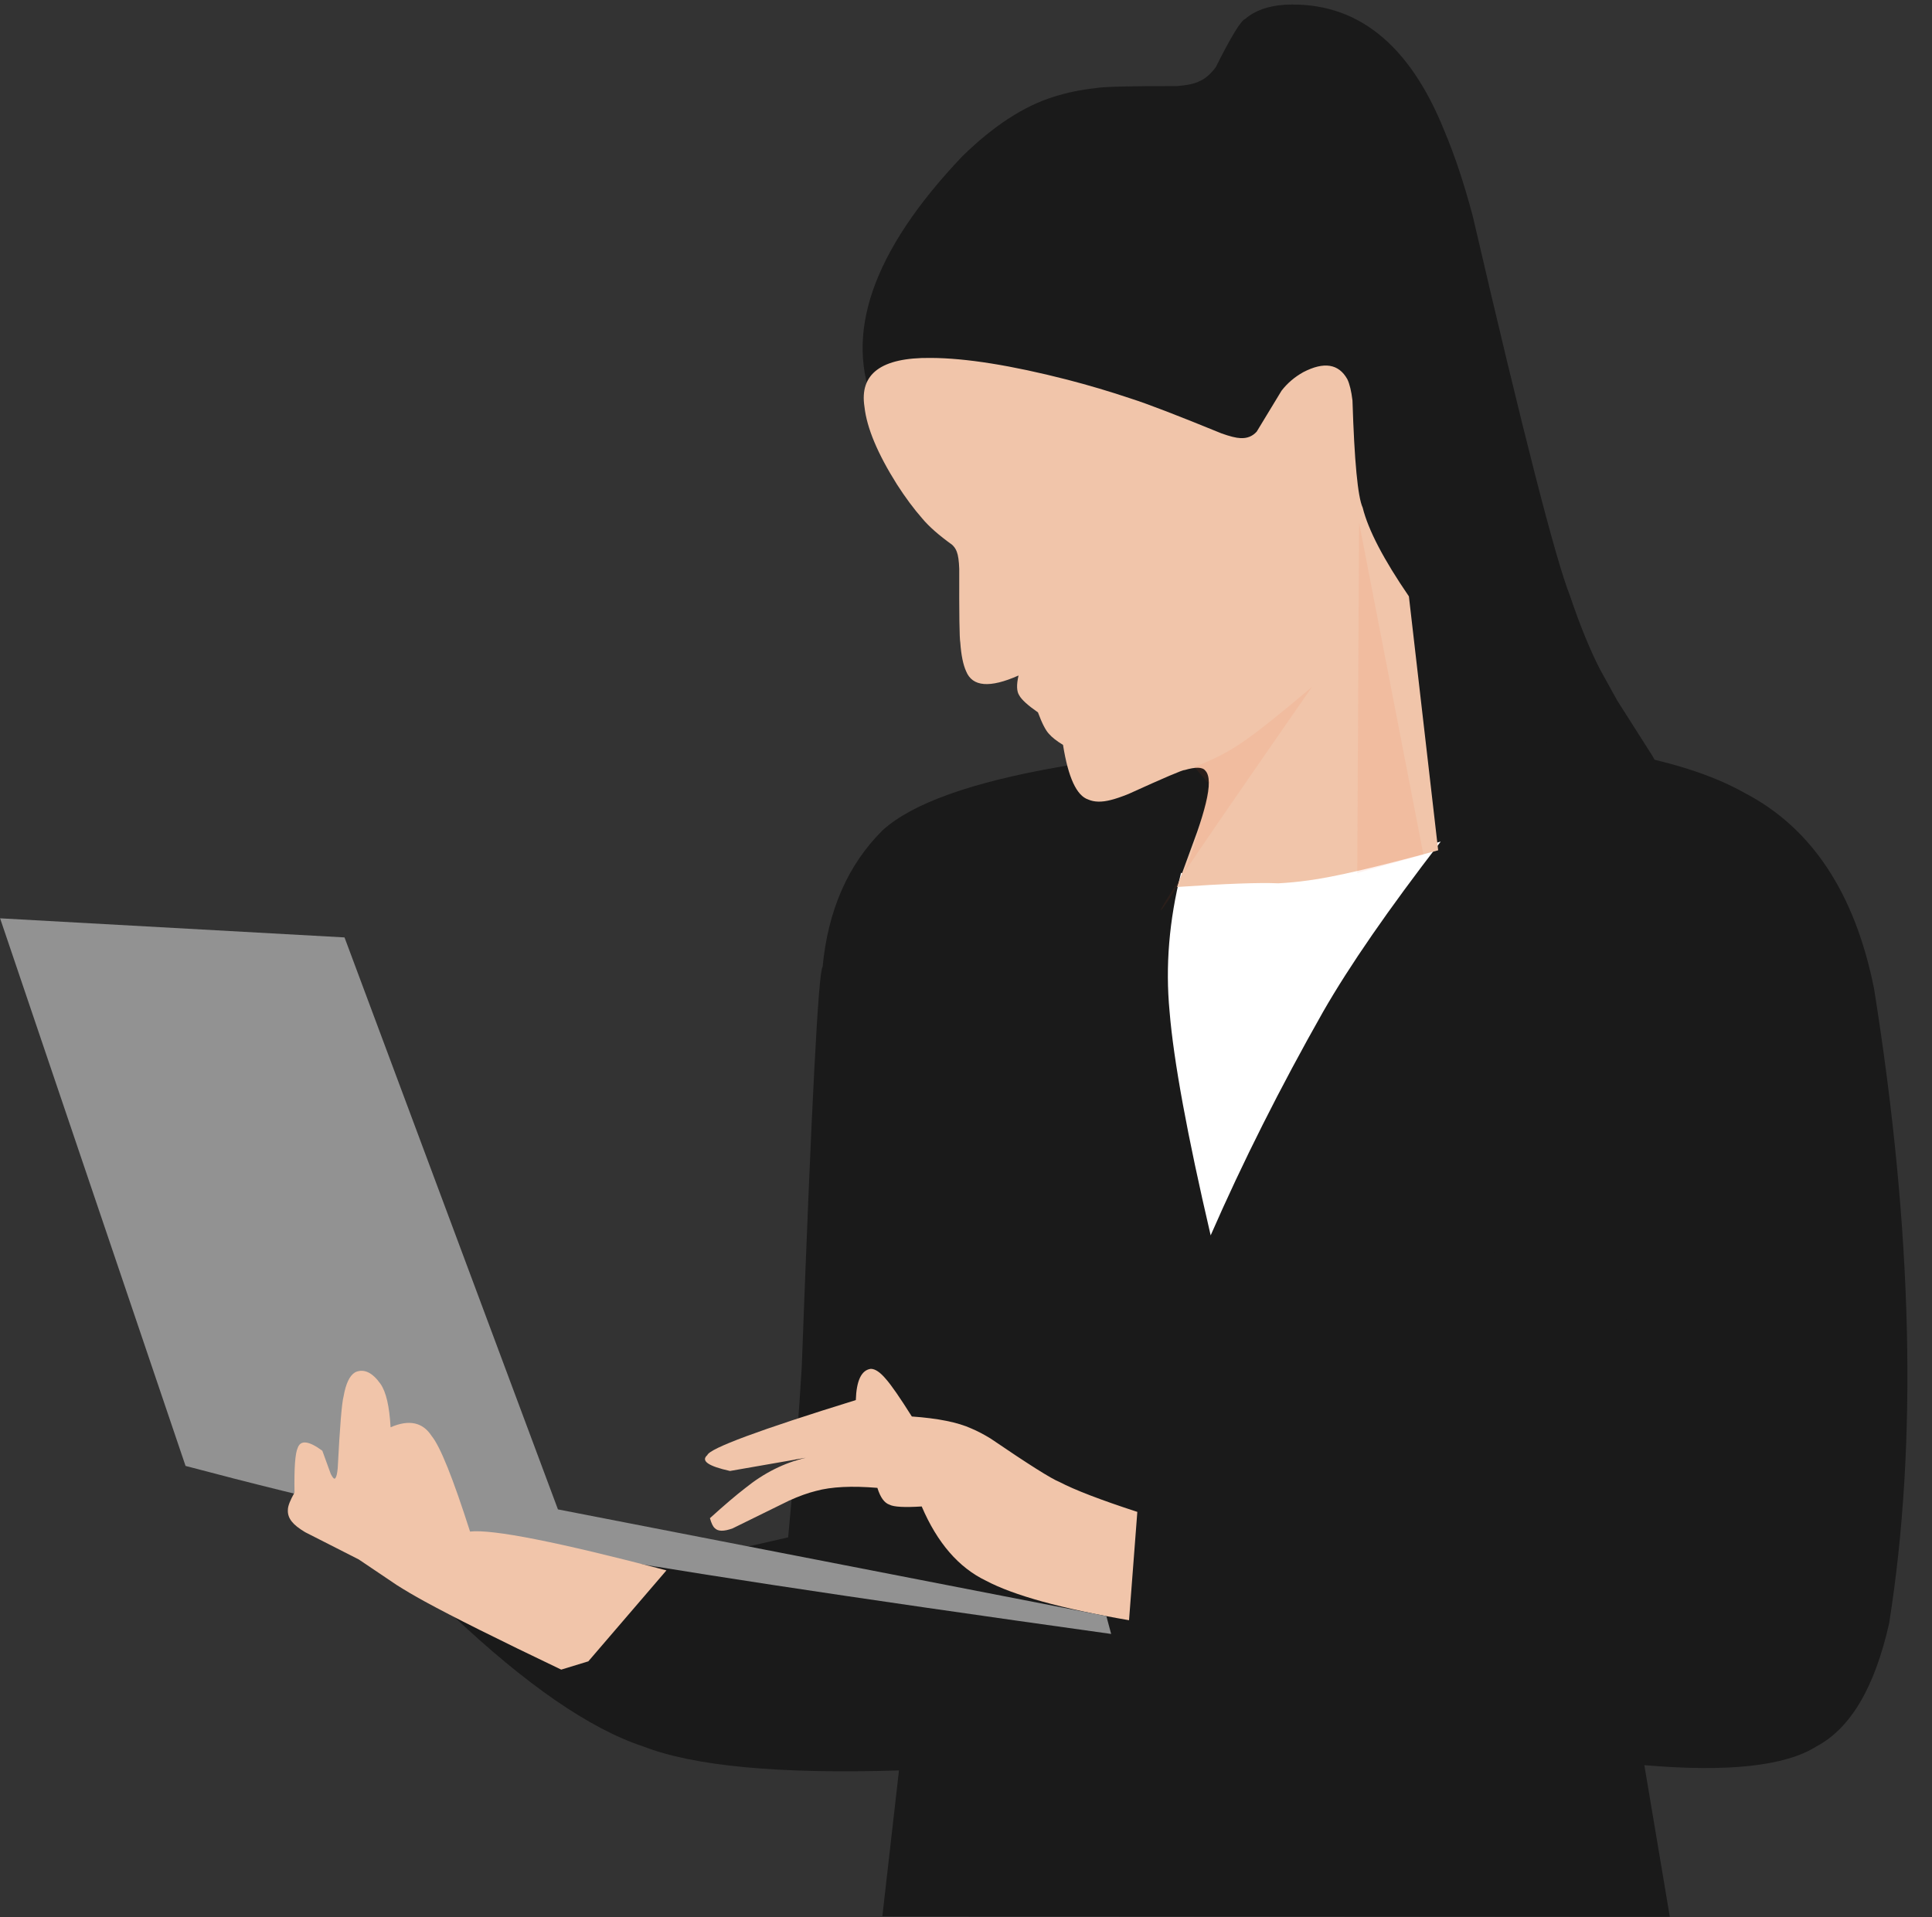 <?xml version="1.0" encoding="UTF-8" standalone="no"?><svg xmlns="http://www.w3.org/2000/svg" xmlns:xlink="http://www.w3.org/1999/xlink" fill="#1a1a1a" height="461" preserveAspectRatio="xMidYMid meet" version="1" viewBox="94.6 248.2 464.5 461.0" width="464.5" zoomAndPan="magnify"><rect x="94.6" y="248.2" width="464.5" height="461.0" fill="#333333" stroke="none"/><g><g id="change1_3"><path d="M403.444,249.347Q397.423,249.758,393.975,252.759Q392.43,253.302,386.882,264.388Q384.995,266.883,382.975,267.729Q381.281,268.613,377.621,268.897Q360.426,268.866,357.904,269.41Q352.872,269.931,348.012,271.453Q337.144,274.803,325.842,285.908Q293.416,320.119,305.079,346.331L495.049,467.773Q497.684,445.951,494.804,436.908Q493.76,433.224,491.891,429.976L483.425,416.66L479.24,409.088Q475.541,401.819,472.063,391.46Q466.863,378.448,448.669,300.091Q445.565,288.422,441.875,279.702Q429.232,248.168,403.646,249.333" fill="inherit"/></g><g id="change1_2"><path d="M434.656,425.566Q328.127,428.467,306.792,447.855Q294.31,460.272,292.376,480.699Q290.875,482.196,287.355,577.006Q286.42,593.196,284.09,617.881L203.143,636.364Q229.921,661.751,249.196,668.14Q267.455,675.262,310.736,673.927L306.741,708.988L496.066,709.118L489.941,672.661Q520.032,675.24,531.252,668.188Q543.632,661.69,548.814,638.445Q559.114,573.225,545.162,485.904Q538.277,451.571,514.201,438.953Q490.529,425.54,434.671,425.566" fill="inherit"/></g><g fill="#ffffff" id="change2_1"><path d="M440.992,450.565Q413.209,458.376,402.699,459.457Q391.613,460.929,378.552,458.091Q374.247,475.137,375.793,491.416Q377.234,509.078,385.673,545.262Q397.241,518.791,412.713,491.481Q422.19,474.947,440.976,450.587" fill="inherit"/></g><g fill="#f1c5aa" id="change3_1"><path d="M303.941,577.358Q300.58,577.834,300.36,584.869Q265.568,595.637,264.649,598.11Q262.263,600.179,270.106,601.916L288.341,598.738Q280.545,600.571,273.827,605.991Q270.506,608.539,265.285,613.267Q265.808,615.121,266.438,615.652Q267.579,616.878,270.75,615.713L284.325,609.042Q287.845,607.442,290.809,606.712Q296.302,605.206,305.546,605.978Q306.598,609.405,308.467,610.026Q310.008,610.841,316.201,610.449Q321.815,623.575,331.643,628.299Q341.619,633.588,366.047,637.807L368.042,611.755Q354.809,607.44,349.317,604.557Q346.452,603.445,332.741,594.103Q330.322,592.623,328.151,591.706Q323.276,589.476,313.826,588.814Q309.542,582.002,307.588,579.8Q305.544,577.366,303.97,577.358" fill="inherit"/></g><g fill="#f1c5aa" id="change3_2"><path d="M318.293,334.269Q300.55,334.098,302.447,346.066Q303.282,353.605,310.221,364.638Q313.26,369.378,316.358,372.907Q318.762,375.786,323.51,379.193Q324.298,379.932,324.628,380.85Q325.13,382.115,325.226,385.012Q325.173,401.145,325.478,402.726Q325.8,407.243,326.873,409.602Q329.132,415.232,339.482,410.633Q338.696,414.022,339.671,415.438Q340.483,416.945,344.153,419.51Q345.621,423.475,346.833,424.702Q347.858,425.898,350.177,427.323Q352.042,439.07,356.237,440.455Q358.402,441.417,361.684,440.565Q363.32,440.166,365.904,439.126Q378.839,433.25,379.375,433.379Q383.393,432.198,384.374,433.497Q386.028,435.174,384.495,441.422Q383.775,444.355,382.445,448.19L377.586,461.489Q395.104,460.3,401.938,460.606Q405.571,460.416,409.165,459.908Q418.182,458.739,440.372,452.666L433.334,391.604Q424.202,378.277,422.223,370.262Q420.455,366.459,419.769,344.503Q419.369,341.148,418.539,339.396Q415.417,333.811,407.94,337.692Q404.804,339.443,402.711,342.155L396.746,351.988Q395.225,353.682,392.838,353.55Q391.263,353.488,388.283,352.418Q372.475,345.949,366.626,344.083Q359.056,341.535,351.193,339.497Q330.961,334.316,318.395,334.269" fill="inherit"/></g><g id="change1_1"><path d="M439.556,427.839Q446.166,476.431,447.696,490.665Q448.669,499.375,449.079,505.849Q449.286,507.921,449.833,524.276Q450.001,527.751,450.248,530.468Q450.918,538.13,452.56,544.796Q455.55,557.264,463.094,567.927Q470.773,578.281,476.666,578.21Q484.105,578.176,487.512,556.116Q488.827,547.194,489.081,537.071Q489.381,532.347,488.371,511.714Q488.313,507.627,488.734,504.305Q489.12,501.106,490.262,497.673Q496.107,482.99,496.281,481.557Q497.625,476.96,497.979,472.469Q498.685,464.037,495.546,451.454Q492.848,440.508,487.392,426.306L439.566,427.839" fill="inherit"/></g><g fill="#929292" id="change4_1"><path d="M94.622,469.022L139.211,600.704Q187.019,613.406,228.228,620.757Q265.481,627.667,361.747,641.106L360.601,636.813L228.743,611.157L177.431,473.616L94.863,469.036" fill="inherit"/></g><g fill="#f1c5aa" id="change3_3"><path d="M179.935,578.225Q178.024,579.374,177.214,583.933Q176.555,586.348,175.796,601.262Q175.615,603.169,175.244,603.617Q174.918,604.182,174.131,602.65L172.096,597.053Q167.212,593.452,166.181,596.355Q165.255,598.286,165.407,607.122Q163.851,609.863,163.817,611.171Q163.687,612.784,164.796,614.132Q165.704,615.281,167.96,616.633L180.858,623.192L189.999,629.351Q192.956,631.236,196.642,633.257Q206.731,638.787,229.533,649.684L236.049,647.691L254.828,625.821Q215.651,615.559,207.612,616.487Q201.485,597.311,198.402,593.541Q195.178,588.513,188.506,591.41Q188.093,583.88,186.094,580.996Q183.145,576.828,180.074,578.142" fill="inherit"/></g><g fill="#fa5422" fill-opacity="0.075" id="change5_1"><path d="M421.346,373.828L420.917,458.135L436.821,453.694L421.349,373.844L421.346,373.828 Z M410.004,413.421Q398.001,423.559,393.208,426.737Q388.244,430.185,381.721,432.62L385.315,436.725Q382.404,451.57,378.983,458.513Q385.451,448.789,410.005,413.43L410.008,413.421 Z M378.934,458.586L378.934,458.586Q374.419,465.327,373.721,466.88Q373.621,467.11,373.672,467.11Q373.754,467.11,374.228,466.517L375.936,464.012Q377.639,461.298,378.918,458.635L378.938,458.586 Z" fill="inherit"/></g></g></svg>
